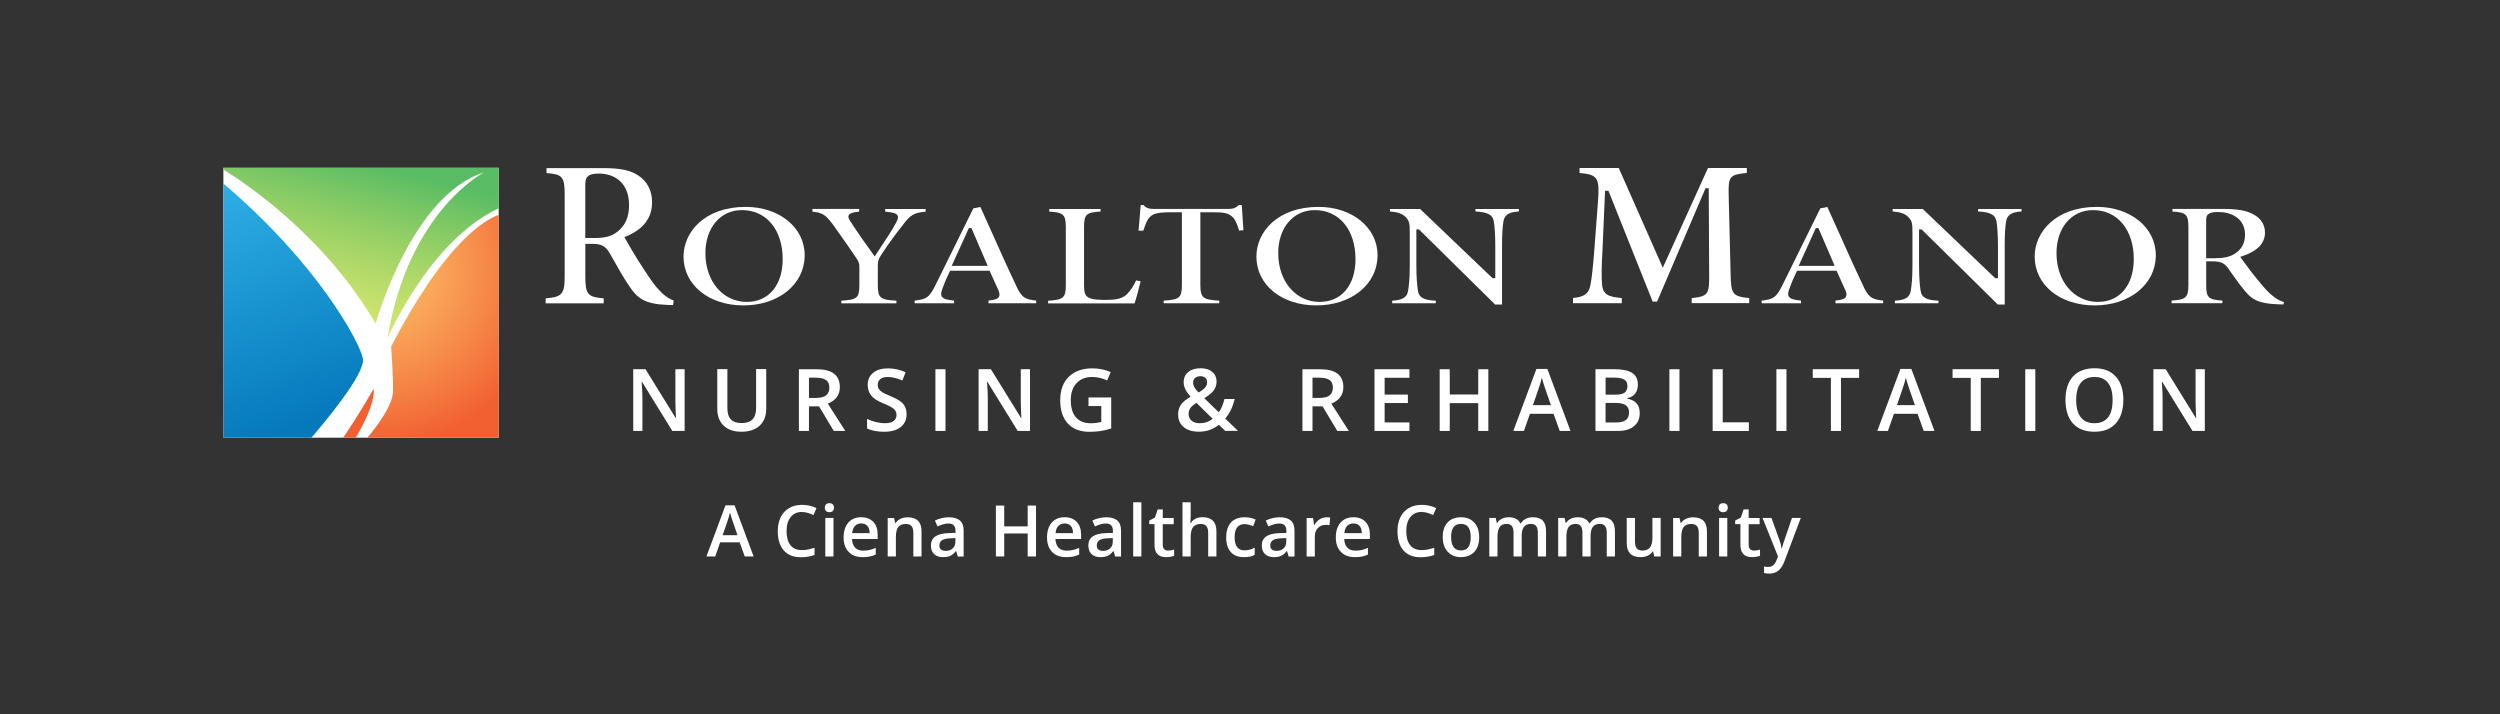 <?xml version="1.0" encoding="UTF-8"?>
<svg xmlns="http://www.w3.org/2000/svg" xmlns:xlink="http://www.w3.org/1999/xlink" viewBox="0 0 504 144">
  <rect x="0" y="0" width="504" height="144" fill="#333333" stroke="none"/>
  <defs>
    <style>
      .cls-1 {
        fill: url(#linear-gradient-2);
      }

      .cls-2 {
        fill: #fff;
      }

      .cls-3 {
        fill: url(#radial-gradient);
      }

      .cls-3, .cls-4 {
        opacity: .96;
      }

      .cls-4 {
        fill: #f15a29;
      }

      .cls-5 {
        fill: url(#linear-gradient);
      }
    </style>
    <linearGradient id="linear-gradient" x1="74.45" y1="31.51" x2="64.07" y2="71.32" gradientUnits="userSpaceOnUse">
      <stop offset=".04" stop-color="#57bb61" stop-opacity=".98"/>
      <stop offset="1" stop-color="#dbe120" stop-opacity=".6"/>
    </linearGradient>
    <linearGradient id="linear-gradient-2" x1="61.14" y1="85.69" x2="35.75" y2="17.22" gradientUnits="userSpaceOnUse">
      <stop offset="0" stop-color="#0076bb" stop-opacity=".98"/>
      <stop offset=".66" stop-color="#27aae1" stop-opacity=".98"/>
    </linearGradient>
    <radialGradient id="radial-gradient" cx="76.52" cy="55" fx="76.52" fy="55" r="34.42" gradientUnits="userSpaceOnUse">
      <stop offset="0" stop-color="#fbb040" stop-opacity=".8"/>
      <stop offset="1" stop-color="#f15a29"/>
    </radialGradient>
  </defs>
  <g id="WhiteBoxes">
    <rect class="cls-2" x="45.03" y="33.83" width="55.51" height="54.41"/>
  </g>
  <g id="OUTLINED-CMYK">
    <g>
      <path class="cls-2" d="M138.03,86.88h-2.49l-6.12-9.92h-.07l.04.55c.08,1.06.12,2.02.12,2.89v6.47h-1.85v-12.44h2.47l6.1,9.87h.05c-.01-.13-.03-.61-.07-1.43-.03-.82-.05-1.46-.05-1.92v-6.52h1.86v12.44Z"/>
      <path class="cls-2" d="M154.47,74.43v8.05c0,.92-.2,1.72-.59,2.41s-.96,1.22-1.71,1.59c-.75.37-1.64.56-2.68.56-1.54,0-2.74-.41-3.6-1.23s-1.29-1.94-1.29-3.37v-8.02h2.04v7.87c0,1.03.24,1.78.71,2.27.48.49,1.21.73,2.2.73,1.92,0,2.88-1.01,2.88-3.02v-7.86h2.03Z"/>
      <path class="cls-2" d="M163.09,81.91v4.97h-2.03v-12.44h3.52c1.61,0,2.79.3,3.57.9s1.16,1.51,1.16,2.72c0,1.55-.81,2.65-2.42,3.31l3.52,5.51h-2.32l-2.98-4.97h-2.01ZM163.09,80.22h1.41c.95,0,1.63-.18,2.06-.53.43-.35.64-.87.64-1.57s-.23-1.21-.69-1.52c-.46-.31-1.15-.46-2.08-.46h-1.34v4.07Z"/>
      <path class="cls-2" d="M182.77,83.5c0,1.11-.4,1.97-1.2,2.6s-1.9.94-3.31.94-2.56-.22-3.46-.66v-1.92c.57.27,1.17.48,1.81.63.64.15,1.23.23,1.78.23.81,0,1.4-.15,1.78-.46s.57-.72.57-1.23c0-.46-.18-.86-.53-1.18-.35-.32-1.08-.71-2.18-1.15-1.13-.46-1.93-.98-2.4-1.57-.46-.59-.7-1.3-.7-2.13,0-1.04.37-1.86,1.11-2.45.74-.6,1.73-.89,2.97-.89s2.38.26,3.56.78l-.65,1.66c-1.11-.47-2.09-.7-2.96-.7-.66,0-1.16.14-1.5.43-.34.29-.51.67-.51,1.14,0,.32.07.6.21.83.14.23.36.45.67.65.31.2.87.47,1.69.81.91.38,1.58.74,2.01,1.06s.74.7.94,1.12c.2.41.3.9.3,1.46Z"/>
      <path class="cls-2" d="M188.58,86.88v-12.44h2.03v12.44h-2.03Z"/>
      <path class="cls-2" d="M207.66,86.88h-2.49l-6.12-9.92h-.07l.04.55c.08,1.06.12,2.02.12,2.89v6.47h-1.85v-12.44h2.47l6.1,9.87h.05c-.01-.13-.03-.61-.07-1.43-.03-.82-.05-1.46-.05-1.92v-6.52h1.86v12.44Z"/>
      <path class="cls-2" d="M219.44,80.13h4.58v6.25c-.75.24-1.47.42-2.16.52-.69.1-1.43.15-2.23.15-1.88,0-3.34-.56-4.36-1.67-1.02-1.12-1.53-2.69-1.53-4.72s.58-3.57,1.73-4.7,2.74-1.7,4.76-1.7c1.3,0,2.53.25,3.69.75l-.71,1.69c-1.01-.47-2.02-.7-3.03-.7-1.33,0-2.38.42-3.15,1.25s-1.16,1.97-1.16,3.42c0,1.52.35,2.68,1.04,3.47.7.79,1.7,1.19,3,1.19.66,0,1.36-.08,2.11-.25v-3.21h-2.58v-1.75Z"/>
      <path class="cls-2" d="M237.51,83.58c0-.74.18-1.39.54-1.95.36-.55,1.02-1.1,1.97-1.65-.54-.63-.91-1.16-1.1-1.6-.2-.43-.29-.88-.29-1.35,0-.86.31-1.54.92-2.04.62-.5,1.44-.75,2.48-.75s1.79.24,2.37.73c.57.49.86,1.14.86,1.96,0,.65-.19,1.23-.57,1.76-.38.53-1.02,1.05-1.92,1.58l2.94,2.84c.46-.61.84-1.5,1.15-2.67h2.06c-.4,1.61-1.03,2.93-1.91,3.94l2.56,2.48h-2.58l-1.27-1.23c-.58.47-1.2.82-1.85,1.05s-1.38.35-2.17.35c-1.31,0-2.33-.31-3.07-.93-.74-.62-1.12-1.46-1.12-2.54ZM241.8,85.33c1.04,0,1.93-.3,2.66-.91l-3.26-3.21c-.6.39-1.02.75-1.24,1.08-.23.34-.34.72-.34,1.15,0,.56.2,1.01.59,1.36.39.35.92.52,1.59.52ZM240.53,77.11c0,.36.09.7.29,1.01s.46.66.8,1.01c.64-.36,1.09-.7,1.35-1.02.26-.32.39-.67.39-1.06,0-.37-.12-.66-.37-.88s-.58-.33-.98-.33c-.45,0-.8.12-1.07.34s-.4.54-.4.92Z"/>
      <path class="cls-2" d="M264.6,81.91v4.97h-2.03v-12.44h3.52c1.61,0,2.79.3,3.57.9s1.16,1.51,1.16,2.72c0,1.55-.81,2.65-2.42,3.31l3.52,5.51h-2.32l-2.98-4.97h-2.01ZM264.6,80.22h1.41c.95,0,1.63-.18,2.06-.53.43-.35.64-.87.64-1.57s-.23-1.21-.69-1.52c-.46-.31-1.15-.46-2.08-.46h-1.34v4.07Z"/>
      <path class="cls-2" d="M284.14,86.88h-7.04v-12.44h7.04v1.72h-5v3.39h4.69v1.7h-4.69v3.91h5v1.73Z"/>
      <path class="cls-2" d="M300.05,86.88h-2.04v-5.61h-5.74v5.61h-2.03v-12.44h2.03v5.09h5.74v-5.09h2.04v12.44Z"/>
      <path class="cls-2" d="M314.44,86.88l-1.24-3.46h-4.76l-1.22,3.46h-2.14l4.66-12.5h2.21l4.66,12.5h-2.16ZM312.66,81.67l-1.17-3.39c-.08-.23-.2-.58-.35-1.07-.15-.49-.25-.85-.31-1.07-.15.7-.38,1.46-.67,2.29l-1.12,3.24h3.63Z"/>
      <path class="cls-2" d="M321.65,74.43h3.69c1.71,0,2.95.25,3.71.75.76.5,1.15,1.29,1.15,2.37,0,.73-.19,1.33-.56,1.81-.38.48-.91.79-1.62.91v.09c.87.16,1.52.49,1.93.97.41.48.62,1.14.62,1.97,0,1.12-.39,1.99-1.17,2.63s-1.87.95-3.26.95h-4.49v-12.44ZM323.68,79.57h1.96c.85,0,1.47-.13,1.86-.4s.59-.73.59-1.38c0-.58-.21-1.01-.63-1.27-.42-.26-1.09-.39-2.01-.39h-1.76v3.44ZM323.68,81.23v3.94h2.16c.85,0,1.49-.16,1.93-.49.43-.33.65-.84.65-1.54,0-.65-.22-1.13-.66-1.44-.44-.31-1.12-.47-2.02-.47h-2.06Z"/>
      <path class="cls-2" d="M336.55,86.88v-12.44h2.03v12.44h-2.03Z"/>
      <path class="cls-2" d="M345.27,86.88v-12.44h2.03v10.7h5.27v1.75h-7.3Z"/>
      <path class="cls-2" d="M358.12,86.88v-12.44h2.03v12.44h-2.03Z"/>
      <path class="cls-2" d="M371.14,86.88h-2.03v-10.7h-3.66v-1.75h9.35v1.75h-3.66v10.7Z"/>
      <path class="cls-2" d="M387.82,86.88l-1.24-3.46h-4.76l-1.22,3.46h-2.14l4.66-12.5h2.21l4.66,12.5h-2.16ZM386.04,81.67l-1.17-3.39c-.08-.23-.2-.58-.35-1.07-.15-.49-.25-.85-.31-1.07-.15.7-.38,1.46-.67,2.29l-1.12,3.24h3.63Z"/>
      <path class="cls-2" d="M399.33,86.88h-2.03v-10.7h-3.66v-1.75h9.35v1.75h-3.66v10.7Z"/>
      <path class="cls-2" d="M408.29,86.88v-12.44h2.03v12.44h-2.03Z"/>
      <path class="cls-2" d="M428.06,80.64c0,2.03-.51,3.6-1.52,4.72-1.01,1.12-2.45,1.68-4.3,1.68s-3.32-.56-4.33-1.67c-1.01-1.12-1.51-2.7-1.51-4.75s.51-3.63,1.52-4.73c1.01-1.1,2.46-1.65,4.34-1.65s3.28.56,4.29,1.68,1.52,2.69,1.52,4.72ZM418.56,80.64c0,1.53.31,2.69.93,3.49.62.79,1.53,1.19,2.75,1.19s2.12-.39,2.74-1.17c.62-.78.92-1.95.92-3.5s-.31-2.68-.92-3.47c-.61-.79-1.52-1.18-2.73-1.18s-2.14.39-2.76,1.18-.93,1.95-.93,3.47Z"/>
      <path class="cls-2" d="M444.5,86.88h-2.49l-6.12-9.92h-.07l.04.55c.08,1.06.12,2.02.12,2.89v6.47h-1.85v-12.44h2.47l6.1,9.87h.05c-.01-.13-.03-.61-.07-1.43-.03-.82-.05-1.46-.05-1.92v-6.52h1.86v12.44Z"/>
    </g>
    <path class="cls-4" d="M75.35,78.31s-2.39,4.34-6.16,9.93h2.52c.86-1.42,3.95-6.76,3.63-9.93Z"/>
    <path class="cls-5" d="M45.03,34.19c4.01,2.45,20.28,13.13,30.7,31.07,0,0,7.17-25.92,21.87-30.51,0,0-15.26,7.72-19.48,33.45,0,0,8.42-19.69,22.42-26.21v-8.16h-55.51"/>
    <path class="cls-1" d="M45.03,88.24h17.74c2.44-2.82,11.02-12.99,10.39-15.99-.71-3.38-9.19-19.2-28.12-35.23"/>
    <path class="cls-3" d="M100.54,43.31c-2.82,1.01-10.85,5.61-21.69,26.55,0,0,.48,6.61.37,9.19-.13,2.8-3.25,6.92-5.16,9.19h26.48v-44.93Z"/>
    <g>
      <path class="cls-2" d="M133.07,58.68c-.96-.94-1.77-2.09-3.32-4.47-1.39-2.05-3.14-5.1-3.71-6.1l-.17-.3.32-.13c3.55-1.48,5.27-3.75,5.27-6.92,0-2.34-1.01-4.26-2.84-5.42-1.61-1.04-3.61-1.45-7.13-1.45h-11.31v1c3.1.24,3.66.66,3.66,4.28v16.61c0,3.63-.64,4.09-3.84,4.37v1h11.7v-1c-3.13-.28-3.7-.71-3.7-4.37v-6.62h1.51c1.71,0,2.56.47,3.39,1.85.25.44.5.89.76,1.34,1.03,1.83,2.09,3.73,3.12,5.21,1.66,2.56,3.17,3.73,7.72,3.91h0c.26,0,.53.01.8.02.13,0,.26.01.38.02l.15-.92c-.78-.29-1.7-.77-2.75-1.9ZM124.4,46.76c-1.01.83-2.42,1.22-4.44,1.22h-1.97v-10.46c0-1.08.09-1.69.58-2,.31-.34,1.03-.53,2.2-.53,2.92,0,6.05,1.68,6.05,6.39,0,2.39-.79,4.15-2.41,5.38Z"/>
      <path class="cls-2" d="M150.35,41.71h-.04c-8.21,0-12.51,5.04-12.51,10.01,0,5.71,5.08,9.85,12.08,9.85s12.34-4.17,12.34-10.15c0-5.53-5.11-9.71-11.88-9.71ZM150.6,60.87c-4.86,0-8.39-4.14-8.39-9.84,0-5.1,3.02-8.67,7.35-8.67h.04c4.9,0,8.19,3.97,8.19,9.88,0,5.24-2.82,8.62-7.19,8.62Z"/>
      <path class="cls-2" d="M180.94,43.42c.23.41.02.88-.31,1.5-.7,1.36-1.92,3.19-2.99,4.79-.39.59-.76,1.14-1.06,1.61l-.24.38-.32-.45c-1.54-2.15-3.14-4.38-4.51-6.52-.3-.44-.61-.91-.41-1.33.19-.39.73-.59,2.11-.74v-.54h-9.43v.54c2,.21,2.66.64,4.07,2.51l.78,1.1c1.68,2.36,2.89,4.07,3.94,5.67.52.73.68,1.09.68,1.91v3.6c0,2.67-.51,2.97-3.63,3.17v.53h11.1v-.53c-3.22-.19-3.75-.49-3.75-3.17v-3.93c0-.94.14-1.29.7-2.16,1.74-2.64,2.83-4.09,4.46-6.15,1.37-1.86,2.16-2.33,4.48-2.54v-.53h-8.15v.53c1.62.14,2.24.33,2.47.76Z"/>
      <path class="cls-2" d="M204.75,57.35c-1.62-3.39-3.26-7.06-4.85-10.62-.76-1.7-1.52-3.38-2.26-5.01l-1.41.28-7.61,15.42c-1.27,2.58-1.85,2.92-4.22,3.18v.54h7.94v-.54c-1.39-.14-2.16-.32-2.46-.82-.29-.47-.09-1.08.18-1.76.46-1.3.99-2.43,1.4-3.27l.08-.17h7.96l.08.18c.35.75.69,1.51,1,2.21.24.55.47,1.05.67,1.47.25.6.35,1.04.13,1.41-.26.44-.89.61-2.1.75v.54h9.61v-.54c-2.44-.25-3.02-.74-4.15-3.25ZM191.86,53.59l.2-.43c.57-1.22,1.12-2.46,1.69-3.71.49-1.09.99-2.19,1.49-3.29l.08-.18h.52l3.28,7.62h-7.26Z"/>
      <path class="cls-2" d="M219.71,60.1c-.99-.34-1.17-1.15-1.17-2.62v-11.66c0-2.68.51-3,3.34-3.17v-.52h-10.35v.53c2.78.17,3.34.51,3.34,3.17v11.63c0,2.65-.55,2.97-3.57,3.17v.53h17.43c.33-.95.94-3.27,1.23-4.46l-.92-.17c-.55,1.21-1.21,2.18-1.97,2.9-.96.85-2.35,1.03-4.14,1.03-1.66,0-2.62-.1-3.23-.34Z"/>
      <path class="cls-2" d="M250.35,41.34h-.62c-.63.61-1.13.78-2.14.78h-14.85c-1,0-1.57-.08-2.21-.78h-.57c-.06.95-.15,2.06-.26,3.22-.06.64-.12,1.29-.17,1.94h.96c.45-1.31.78-2.26,1.36-2.78.61-.62,1.41-.93,4.28-.93h2.14v14.65c0,2.66-.56,2.97-3.67,3.17v.53h11.2v-.53c-3.22-.19-3.81-.51-3.81-3.17v-14.65h2.44c2.36,0,3.17.18,3.95.86.66.59,1.04,1.52,1.41,2.83l.89-.07c-.03-.48-.07-1-.11-1.53-.09-1.29-.19-2.62-.23-3.54Z"/>
      <path class="cls-2" d="M265.84,41.71h-.04c-8.21,0-12.51,5.04-12.51,10.01,0,5.71,5.08,9.85,12.08,9.85s12.34-4.17,12.34-10.15c0-5.53-5.11-9.71-11.88-9.71ZM266.08,60.87c-4.86,0-8.39-4.14-8.39-9.84,0-5.1,3.02-8.67,7.35-8.67h.04c4.9,0,8.19,3.97,8.19,9.88,0,5.24-2.82,8.62-7.19,8.62Z"/>
      <path class="cls-2" d="M301.16,44.62c.14,1.05.29,2.46.29,5.01v6.46h-.55l-14.61-13.96h-6.07v.5c1.46.13,2.41.37,3.17,1.14.79.82.82,1.33.82,3.33v6.45c0,2.75-.19,4.17-.33,5.01-.19,1.53-1.37,1.95-3.21,2.06v.52h8.78v-.52c-2.24-.11-3.42-.51-3.62-2.14-.13-.98-.29-2.43-.29-4.93v-7.31h.51l.09.09,15.29,15.07h1.38v-11.77c0-2.32.09-3.92.29-5.04.25-1.45,1.37-1.85,3.11-1.96v-.49h-8.76v.49c2.21.13,3.45.52,3.7,2Z"/>
      <path class="cls-2" d="M348.89,55.22l-.39-15.79c-.09-3.85.15-4.23,3.66-4.56v-1h-7.83l-9.11,20.1-8.88-20.1h-7.9v1c3.73.34,4.07.98,3.7,5.89l-.67,8.93c-.31,4.11-.55,6.28-.84,7.76-.34,1.9-1.41,2.4-3.51,2.63v1.05h9.83v-1.05c-2.58-.22-3.82-.62-3.98-2.76-.13-1.56-.1-3.56.09-6.88l.52-11.97h.68l.08.19,8.84,22.14h.89l9.77-22.86h.64l.09,17.25c.05,4.13-.19,4.54-3.52,4.91v1.01h11.59v-1.01c-3.4-.37-3.66-.78-3.75-4.9Z"/>
      <path class="cls-2" d="M375.5,57.35c-1.62-3.39-3.26-7.06-4.85-10.62-.76-1.7-1.52-3.38-2.26-5.01l-1.41.28-7.61,15.42c-1.27,2.58-1.85,2.92-4.22,3.18v.54h7.94v-.54c-1.39-.14-2.16-.32-2.46-.82-.29-.47-.09-1.08.18-1.76.46-1.3.99-2.43,1.4-3.27l.08-.17h7.96l.08.18c.35.75.69,1.51,1,2.21.24.55.47,1.05.67,1.47.25.6.35,1.04.13,1.41-.26.44-.89.61-2.1.75v.54h9.61v-.54c-2.44-.25-3.02-.74-4.15-3.25ZM362.61,53.59l.2-.43c.57-1.22,1.12-2.46,1.69-3.71.49-1.09.99-2.19,1.49-3.29l.08-.18h.52l3.28,7.62h-7.26Z"/>
      <path class="cls-2" d="M402.5,44.62c.14,1.05.29,2.46.29,5.01v6.46h-.55l-14.61-13.96h-6.07v.5c1.46.13,2.41.37,3.17,1.14.79.82.82,1.33.82,3.33v6.45c0,2.75-.19,4.17-.33,5.01-.19,1.53-1.37,1.95-3.21,2.06v.52h8.78v-.52c-2.24-.11-3.42-.51-3.62-2.14-.13-.98-.29-2.43-.29-4.93v-7.31h.51l.09.09,15.29,15.07h1.38v-11.77c0-2.32.09-3.92.29-5.04.25-1.45,1.37-1.85,3.11-1.96v-.49h-8.76v.49c2.21.13,3.45.52,3.7,2Z"/>
      <path class="cls-2" d="M422.74,41.71h-.04c-8.21,0-12.51,5.04-12.51,10.01,0,5.71,5.08,9.85,12.08,9.85s12.34-4.17,12.34-10.15c0-5.53-5.11-9.71-11.88-9.71ZM422.98,60.87c-4.86,0-8.39-4.14-8.39-9.84,0-5.1,3.02-8.67,7.35-8.67h.04c4.9,0,8.19,3.97,8.19,9.88,0,5.24-2.82,8.62-7.19,8.62Z"/>
      <path class="cls-2" d="M455.14,56.42c-.81-.96-1.91-2.41-3.27-4.3l-.24-.34.39-.13c3.09-1.03,4.6-2.6,4.6-4.78,0-1.6-.87-2.92-2.46-3.73-1.42-.74-3.18-1.02-6.28-1.02h-9.92v.53c2.68.17,3.22.51,3.22,3.1v11.69c0,2.62-.56,2.96-3.38,3.16v.53h10.23v-.53c-2.76-.2-3.26-.52-3.26-3.16v-4.75h1.37c1.5,0,2.26.33,3,1.32l.65.93c.91,1.29,1.85,2.63,2.75,3.67,1.45,1.79,2.78,2.61,6.79,2.74h0c.23,0,.47,0,.7.02.11,0,.22,0,.32.01l.1-.48c-.67-.21-1.46-.55-2.37-1.33-.85-.66-1.56-1.48-2.93-3.16ZM450.44,51.2c-.89.58-2.13.86-3.91.86h-1.77v-7.45c0-.66.04-1.24.55-1.5.27-.24.9-.37,1.93-.37,2.47,0,5.36,1.2,5.36,4.59,0,1.73-.71,2.99-2.16,3.88Z"/>
    </g>
    <path class="cls-2" d="M150.14,112.18l-1.03-2.85h-3.92l-1,2.85h-1.77l3.84-10.31h1.83l3.84,10.31h-1.78ZM148.67,107.88l-.96-2.79c-.07-.19-.17-.48-.29-.88-.12-.4-.21-.7-.26-.88-.13.58-.31,1.21-.55,1.89l-.93,2.67h2.99Z"/>
    <path class="cls-2" d="M161.67,103.21c-.96,0-1.72.34-2.27,1.03-.55.68-.83,1.63-.83,2.83s.27,2.21.8,2.86c.53.65,1.3.97,2.31.97.44,0,.86-.04,1.26-.13.41-.09.83-.2,1.27-.33v1.44c-.8.3-1.72.46-2.74.46-1.5,0-2.66-.46-3.46-1.37-.8-.91-1.21-2.21-1.21-3.91,0-1.07.2-2,.59-2.8.39-.8.96-1.41,1.7-1.84.74-.43,1.61-.64,2.6-.64,1.05,0,2.02.22,2.91.66l-.6,1.4c-.35-.16-.71-.31-1.1-.43-.39-.12-.79-.19-1.22-.19Z"/>
    <path class="cls-2" d="M166.28,102.36c0-.29.08-.52.24-.68s.39-.24.69-.24.52.08.68.24.24.39.24.68-.08.5-.24.66-.39.24-.68.24-.53-.08-.69-.24-.24-.38-.24-.66ZM168.03,112.18h-1.65v-7.76h1.65v7.76Z"/>
    <path class="cls-2" d="M173.92,112.32c-1.21,0-2.15-.35-2.83-1.06-.68-.7-1.02-1.67-1.02-2.91s.32-2.27.95-2.99c.63-.72,1.5-1.09,2.6-1.09,1.03,0,1.83.31,2.43.93.59.62.89,1.48.89,2.57v.89h-5.17c.02.75.23,1.33.61,1.74.38.4.92.61,1.62.61.46,0,.89-.04,1.28-.13.4-.09.82-.23,1.27-.43v1.34c-.4.19-.81.33-1.22.41-.41.08-.88.12-1.41.12ZM173.62,105.53c-.52,0-.94.17-1.26.5-.32.33-.5.82-.56,1.45h3.52c0-.64-.16-1.13-.46-1.46s-.71-.5-1.24-.5Z"/>
    <path class="cls-2" d="M185.79,112.18h-1.66v-4.77c0-.6-.12-1.05-.36-1.34s-.62-.44-1.15-.44c-.7,0-1.21.21-1.53.62-.32.41-.48,1.1-.48,2.07v3.87h-1.65v-7.76h1.29l.23,1.02h.08c.23-.37.57-.66,1-.86s.91-.3,1.43-.3c1.86,0,2.79.95,2.79,2.84v5.06Z"/>
    <path class="cls-2" d="M193.09,112.18l-.33-1.08h-.06c-.37.47-.75.79-1.13.96s-.87.26-1.46.26c-.76,0-1.36-.21-1.79-.62-.43-.41-.64-.99-.64-1.75,0-.8.3-1.4.89-1.81s1.5-.63,2.72-.67l1.34-.04v-.41c0-.5-.12-.87-.35-1.11-.23-.25-.59-.37-1.08-.37-.4,0-.78.06-1.14.18s-.72.25-1.05.41l-.53-1.18c.42-.22.88-.39,1.38-.5.5-.11.97-.17,1.42-.17.99,0,1.73.22,2.24.65.5.43.75,1.11.75,2.03v5.23h-1.18ZM190.63,111.06c.6,0,1.08-.17,1.44-.5.36-.33.54-.8.54-1.41v-.67l-1,.04c-.78.03-1.34.16-1.7.39-.35.23-.53.59-.53,1.06,0,.35.1.62.31.8s.52.28.93.28Z"/>
    <path class="cls-2" d="M208.86,112.18h-1.68v-4.63h-4.73v4.63h-1.68v-10.26h1.68v4.2h4.73v-4.2h1.68v10.26Z"/>
    <path class="cls-2" d="M214.93,112.32c-1.21,0-2.15-.35-2.83-1.06-.68-.7-1.02-1.67-1.02-2.91s.32-2.27.95-2.99c.63-.72,1.5-1.09,2.6-1.09,1.03,0,1.83.31,2.43.93.59.62.89,1.48.89,2.57v.89h-5.17c.02.75.23,1.33.61,1.74.38.4.92.61,1.62.61.46,0,.89-.04,1.28-.13.4-.09.82-.23,1.27-.43v1.34c-.4.19-.81.33-1.22.41-.41.08-.88.12-1.41.12ZM214.62,105.53c-.52,0-.94.17-1.26.5-.32.33-.5.82-.56,1.45h3.52c0-.64-.16-1.13-.46-1.46-.3-.33-.71-.5-1.24-.5Z"/>
    <path class="cls-2" d="M224.82,112.18l-.33-1.08h-.06c-.37.47-.75.79-1.13.96s-.87.26-1.46.26c-.76,0-1.36-.21-1.79-.62-.43-.41-.64-.99-.64-1.75,0-.8.3-1.4.89-1.81s1.5-.63,2.72-.67l1.34-.04v-.41c0-.5-.12-.87-.35-1.11-.23-.25-.59-.37-1.08-.37-.4,0-.78.06-1.14.18s-.72.25-1.05.41l-.53-1.18c.42-.22.88-.39,1.38-.5.5-.11.97-.17,1.42-.17.99,0,1.73.22,2.24.65.5.43.75,1.11.75,2.03v5.23h-1.18ZM222.36,111.06c.6,0,1.08-.17,1.44-.5.36-.33.54-.8.54-1.41v-.67l-1,.04c-.78.03-1.34.16-1.7.39-.35.23-.53.59-.53,1.06,0,.35.1.62.31.8s.52.28.93.28Z"/>
    <path class="cls-2" d="M230.1,112.18h-1.65v-10.92h1.65v10.92Z"/>
    <path class="cls-2" d="M235.49,110.99c.4,0,.8-.06,1.21-.19v1.24c-.18.08-.42.15-.71.2-.29.05-.59.08-.9.08-1.56,0-2.34-.82-2.34-2.47v-4.18h-1.06v-.73l1.14-.6.56-1.64h1.02v1.73h2.21v1.25h-2.21v4.16c0,.4.1.69.3.88s.46.28.78.28Z"/>
    <path class="cls-2" d="M245.23,112.18h-1.66v-4.77c0-.6-.12-1.05-.36-1.34s-.62-.44-1.15-.44c-.69,0-1.2.21-1.53.62s-.49,1.11-.49,2.08v3.85h-1.65v-10.92h1.65v2.77c0,.44-.03.92-.08,1.42h.11c.22-.37.54-.67.94-.87.4-.21.87-.31,1.4-.31,1.88,0,2.82.95,2.82,2.84v5.06Z"/>
    <path class="cls-2" d="M250.8,112.32c-1.17,0-2.07-.34-2.68-1.03-.61-.69-.92-1.67-.92-2.95s.32-2.31.96-3.01c.64-.7,1.56-1.05,2.77-1.05.82,0,1.56.15,2.21.46l-.5,1.33c-.7-.27-1.27-.41-1.73-.41-1.34,0-2.01.89-2.01,2.67,0,.87.17,1.52.5,1.96.33.44.83.66,1.47.66.74,0,1.43-.18,2.08-.55v1.44c-.29.17-.61.3-.94.37-.33.07-.74.11-1.22.11Z"/>
    <path class="cls-2" d="M259.79,112.18l-.33-1.08h-.06c-.37.47-.75.79-1.13.96s-.87.26-1.46.26c-.76,0-1.36-.21-1.79-.62-.43-.41-.64-.99-.64-1.75,0-.8.3-1.4.89-1.81s1.5-.63,2.72-.67l1.34-.04v-.41c0-.5-.12-.87-.35-1.11-.23-.25-.59-.37-1.08-.37-.4,0-.78.06-1.14.18s-.72.25-1.05.41l-.53-1.18c.42-.22.88-.39,1.38-.5.5-.11.97-.17,1.42-.17.99,0,1.73.22,2.24.65.5.43.75,1.11.75,2.03v5.23h-1.18ZM257.33,111.06c.6,0,1.08-.17,1.44-.5.36-.33.54-.8.54-1.41v-.67l-1,.04c-.78.03-1.34.16-1.7.39-.35.23-.53.59-.53,1.06,0,.35.1.62.31.8s.52.28.93.28Z"/>
    <path class="cls-2" d="M267.35,104.28c.33,0,.61.02.82.07l-.16,1.54c-.23-.06-.48-.08-.73-.08-.66,0-1.19.22-1.6.65-.41.43-.61.99-.61,1.68v4.06h-1.65v-7.76h1.29l.22,1.37h.08c.26-.46.59-.83,1.01-1.1s.86-.41,1.34-.41Z"/>
    <path class="cls-2" d="M273.15,112.32c-1.21,0-2.15-.35-2.83-1.06-.68-.7-1.02-1.67-1.02-2.91s.32-2.27.95-2.99c.63-.72,1.5-1.09,2.6-1.09,1.03,0,1.83.31,2.43.93.59.62.89,1.48.89,2.57v.89h-5.17c.02.75.23,1.33.61,1.74.38.4.92.61,1.62.61.46,0,.89-.04,1.28-.13.4-.09.82-.23,1.27-.43v1.34c-.4.19-.81.33-1.22.41-.41.08-.88.12-1.41.12ZM272.84,105.53c-.52,0-.94.17-1.26.5-.32.33-.5.82-.56,1.45h3.52c0-.64-.16-1.13-.46-1.46s-.71-.5-1.24-.5Z"/>
    <path class="cls-2" d="M286.6,103.21c-.96,0-1.72.34-2.27,1.03-.55.68-.83,1.63-.83,2.83s.27,2.21.8,2.86c.53.65,1.3.97,2.31.97.44,0,.86-.04,1.26-.13.41-.09.83-.2,1.27-.33v1.44c-.8.3-1.72.46-2.74.46-1.5,0-2.66-.46-3.46-1.37-.8-.91-1.21-2.21-1.21-3.91,0-1.07.2-2,.59-2.8.39-.8.96-1.41,1.7-1.84.74-.43,1.61-.64,2.6-.64,1.05,0,2.02.22,2.91.66l-.6,1.4c-.35-.16-.71-.31-1.1-.43-.39-.12-.79-.19-1.22-.19Z"/>
    <path class="cls-2" d="M298.21,108.28c0,1.27-.33,2.26-.98,2.97-.65.71-1.56,1.07-2.72,1.07-.73,0-1.37-.16-1.92-.49-.56-.33-.99-.8-1.29-1.41-.3-.61-.45-1.33-.45-2.13,0-1.26.32-2.24.97-2.95.65-.71,1.56-1.06,2.73-1.06s2.01.36,2.67,1.08c.66.72.98,1.7.98,2.92ZM292.55,108.28c0,1.79.66,2.69,1.99,2.69s1.96-.9,1.96-2.69-.66-2.66-1.98-2.66c-.69,0-1.19.23-1.51.69s-.47,1.12-.47,1.97Z"/>
    <path class="cls-2" d="M306.79,112.18h-1.66v-4.79c0-.59-.11-1.04-.34-1.33-.22-.29-.58-.44-1.05-.44-.64,0-1.1.21-1.4.62-.3.41-.45,1.1-.45,2.07v3.87h-1.65v-7.76h1.29l.23,1.02h.08c.21-.37.53-.66.94-.86.41-.2.86-.3,1.35-.3,1.19,0,1.98.41,2.37,1.22h.11c.23-.38.55-.68.97-.9.42-.22.89-.32,1.43-.32.93,0,1.6.23,2.03.7s.64,1.18.64,2.14v5.06h-1.65v-4.79c0-.59-.11-1.04-.34-1.33-.23-.29-.58-.44-1.06-.44-.64,0-1.11.2-1.41.6-.3.4-.45,1.01-.45,1.84v4.11Z"/>
    <path class="cls-2" d="M320.68,112.18h-1.66v-4.79c0-.59-.11-1.04-.34-1.33-.22-.29-.58-.44-1.05-.44-.64,0-1.1.21-1.4.62-.3.41-.45,1.1-.45,2.07v3.87h-1.65v-7.76h1.29l.23,1.02h.08c.21-.37.53-.66.94-.86.41-.2.86-.3,1.35-.3,1.19,0,1.98.41,2.37,1.22h.11c.23-.38.55-.68.97-.9.42-.22.89-.32,1.43-.32.93,0,1.6.23,2.03.7s.64,1.18.64,2.14v5.06h-1.65v-4.79c0-.59-.11-1.04-.34-1.33-.23-.29-.58-.44-1.06-.44-.64,0-1.11.2-1.41.6-.3.4-.45,1.01-.45,1.84v4.11Z"/>
    <path class="cls-2" d="M333.5,112.18l-.23-1.02h-.08c-.23.36-.56.64-.98.85-.42.21-.91.31-1.45.31-.94,0-1.64-.23-2.11-.7-.46-.47-.7-1.18-.7-2.13v-5.08h1.66v4.79c0,.59.12,1.04.36,1.34.24.3.62.45,1.14.45.69,0,1.2-.21,1.53-.62.33-.42.49-1.11.49-2.08v-3.87h1.66v7.76h-1.3Z"/>
    <path class="cls-2" d="M344.13,112.18h-1.66v-4.77c0-.6-.12-1.05-.36-1.34s-.62-.44-1.15-.44c-.7,0-1.21.21-1.53.62-.32.41-.48,1.1-.48,2.07v3.87h-1.65v-7.76h1.29l.23,1.02h.08c.23-.37.57-.66,1-.86s.91-.3,1.43-.3c1.86,0,2.79.95,2.79,2.84v5.06Z"/>
    <path class="cls-2" d="M346.47,102.36c0-.29.08-.52.24-.68s.39-.24.69-.24.52.08.68.24.24.39.24.68-.08.5-.24.66-.39.24-.68.24-.53-.08-.69-.24-.24-.38-.24-.66ZM348.22,112.18h-1.65v-7.76h1.65v7.76Z"/>
    <path class="cls-2" d="M353.61,110.99c.4,0,.8-.06,1.21-.19v1.24c-.18.08-.42.15-.71.2-.29.05-.59.08-.9.08-1.56,0-2.34-.82-2.34-2.47v-4.18h-1.06v-.73l1.14-.6.56-1.64h1.02v1.73h2.21v1.25h-2.21v4.16c0,.4.1.69.3.88s.46.28.78.28Z"/>
    <path class="cls-2" d="M355.33,104.42h1.8l1.58,4.4c.24.63.4,1.22.48,1.77h.06c.04-.26.12-.57.23-.94.11-.37.71-2.11,1.78-5.23h1.78l-3.32,8.8c-.6,1.61-1.61,2.42-3.02,2.42-.37,0-.72-.04-1.07-.12v-1.31c.25.06.53.08.85.08.8,0,1.35-.46,1.68-1.38l.29-.73-3.12-7.76Z"/>
  </g>
</svg>